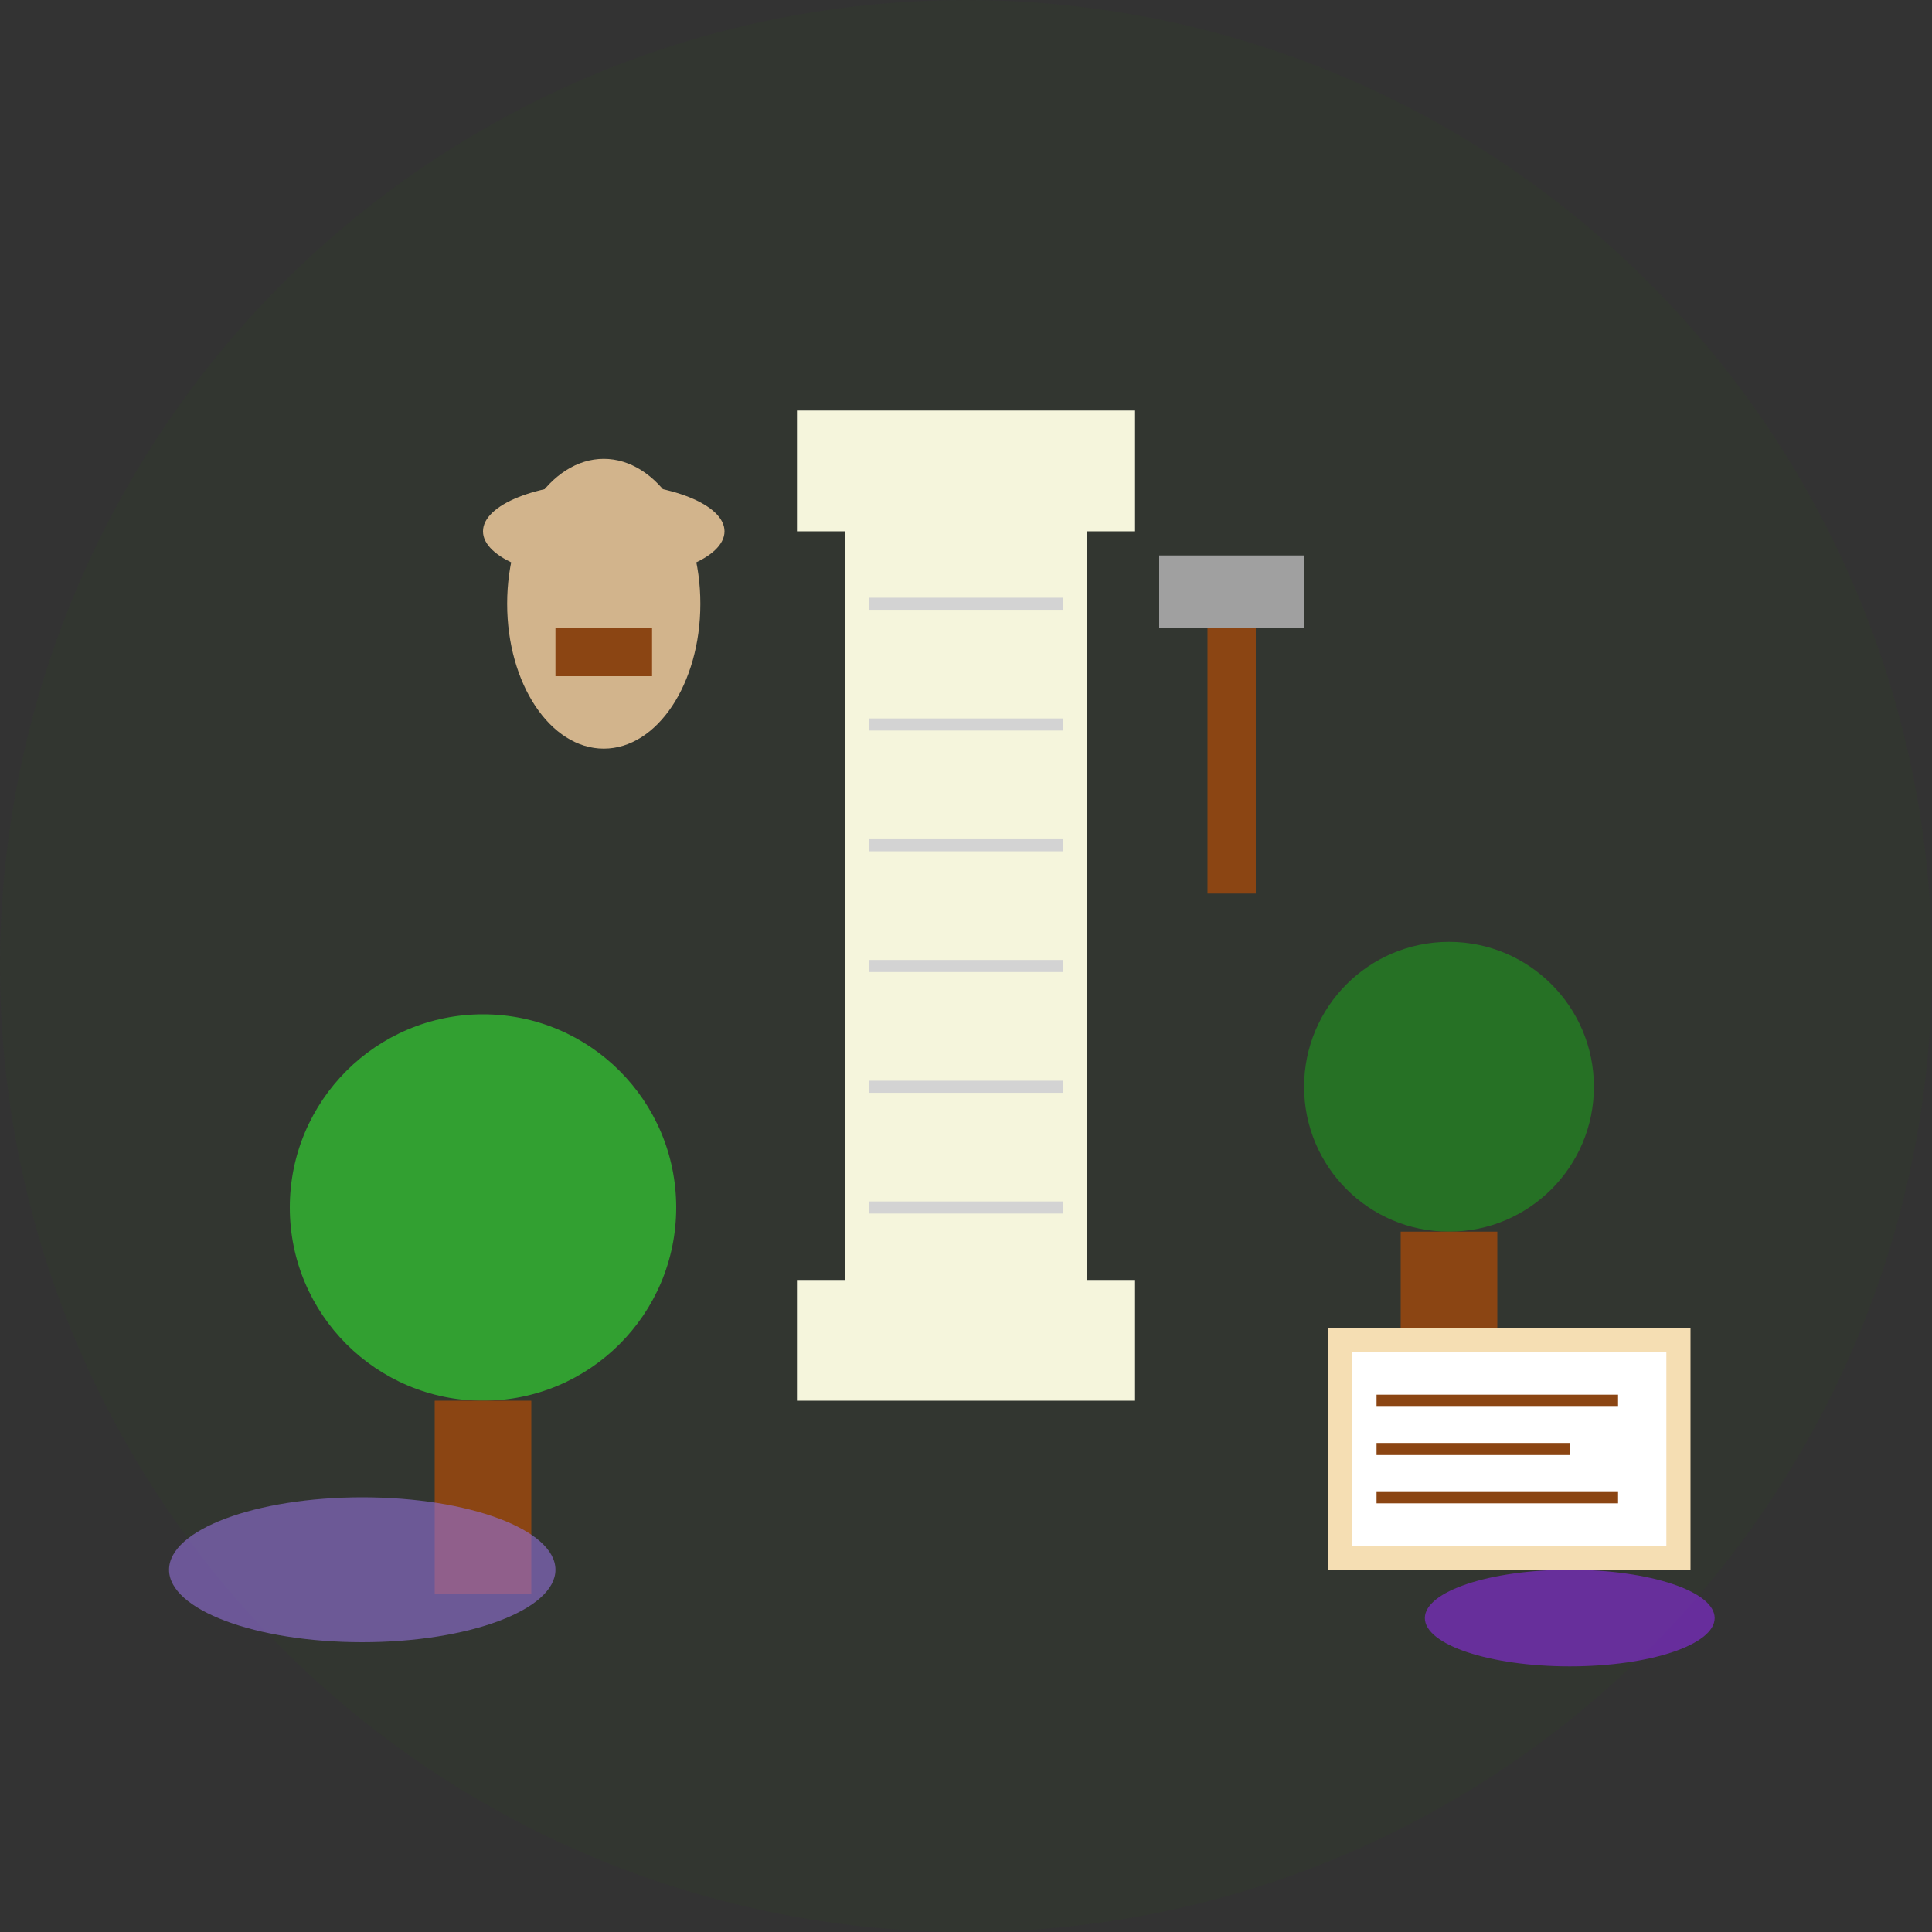 <svg viewBox="0 0 80 80" xmlns="http://www.w3.org/2000/svg">
  <rect x="0" y="0" width="80" height="80" fill="#333333" stroke="none"/>
  <circle cx="40" cy="40" r="40" fill="#2D5016" opacity="0.1"/>
  
  <!-- Classical column -->
  <rect x="35" y="20" width="10" height="35" fill="#F5F5DC"/>
  <rect x="33" y="17" width="14" height="5" fill="#F5F5DC"/>
  <rect x="33" y="53" width="14" height="5" fill="#F5F5DC"/>
  
  <!-- Column details -->
  <line x1="36" y1="25" x2="44" y2="25" stroke="#D3D3D3" stroke-width="0.5"/>
  <line x1="36" y1="30" x2="44" y2="30" stroke="#D3D3D3" stroke-width="0.5"/>
  <line x1="36" y1="35" x2="44" y2="35" stroke="#D3D3D3" stroke-width="0.5"/>
  <line x1="36" y1="40" x2="44" y2="40" stroke="#D3D3D3" stroke-width="0.5"/>
  <line x1="36" y1="45" x2="44" y2="45" stroke="#D3D3D3" stroke-width="0.5"/>
  <line x1="36" y1="50" x2="44" y2="50" stroke="#D3D3D3" stroke-width="0.5"/>
  
  <!-- Historic garden elements -->
  <circle cx="20" cy="50" r="8" fill="#32CD32" opacity="0.7"/>
  <rect x="18" y="58" width="4" height="8" fill="#8B4513"/>
  
  <circle cx="60" cy="45" r="6" fill="#228B22" opacity="0.7"/>
  <rect x="58" y="51" width="4" height="10" fill="#8B4513"/>
  
  <!-- Antique urn -->
  <ellipse cx="25" cy="25" rx="4" ry="6" fill="#D2B48C"/>
  <ellipse cx="25" cy="22" rx="5" ry="2" fill="#D2B48C"/>
  <rect x="23" y="26" width="4" height="2" fill="#8B4513"/>
  
  <!-- Restoration tools -->
  <rect x="50" y="25" width="2" height="12" fill="#8B4513"/>
  <rect x="48" y="23" width="6" height="3" fill="#A0A0A0"/>
  
  <!-- Historical blueprint -->
  <rect x="55" y="55" width="15" height="10" fill="#F5DEB3"/>
  <rect x="56" y="56" width="13" height="8" fill="#FFFFFF"/>
  <line x1="57" y1="58" x2="67" y2="58" stroke="#8B4513" stroke-width="0.5"/>
  <line x1="57" y1="60" x2="65" y2="60" stroke="#8B4513" stroke-width="0.5"/>
  <line x1="57" y1="62" x2="67" y2="62" stroke="#8B4513" stroke-width="0.5"/>
  
  <!-- Period-appropriate plantings -->
  <ellipse cx="15" cy="65" rx="8" ry="3" fill="#9370DB" opacity="0.6"/>
  <ellipse cx="65" cy="67" rx="6" ry="2" fill="#8A2BE2" opacity="0.6"/>
</svg>